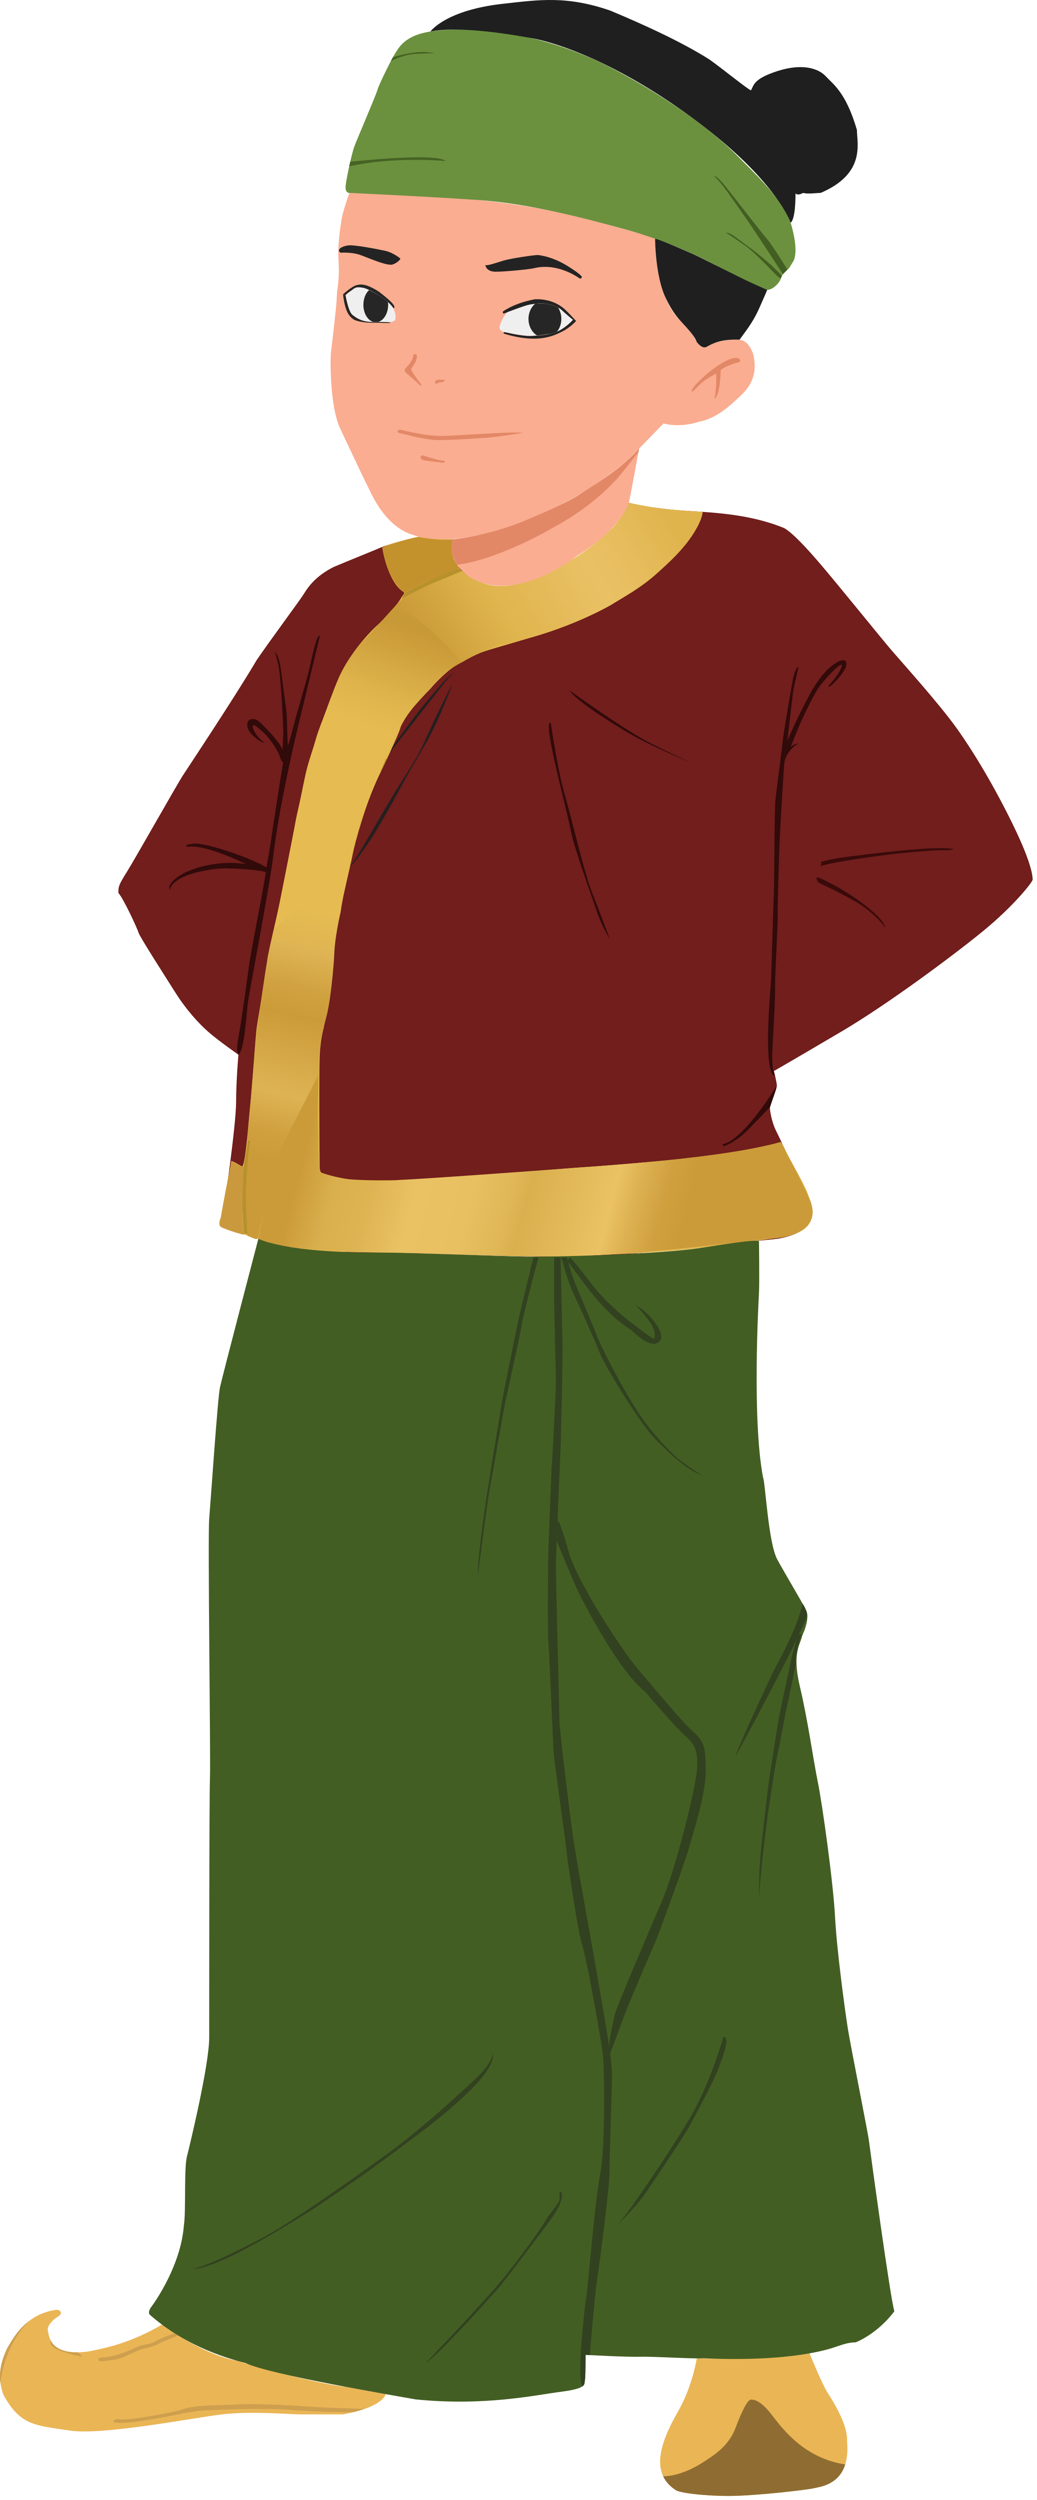 <svg width="200" height="482" viewBox="0 0 200 482" fill="none" xmlns="http://www.w3.org/2000/svg">
<g clip-path="url(#clip0_1710_16411)">
<path d="M121.27 96.938C121.27 96.938 123.935 97.715 129.602 98.27C135.27 98.825 143.38 98.603 151.27 101.825C152.38 102.493 154.16 104.048 157.715 108.158C161.27 112.268 169.937 123.048 172.047 125.49C174.157 127.935 181.157 135.713 184.492 140.38C187.827 145.048 191.825 151.713 195.492 159.27C199.16 166.825 199.16 169.16 199.16 169.603C199.16 170.045 195.492 174.713 189.492 179.603C183.492 184.493 171.047 193.713 162.382 198.825C153.715 203.935 149.272 206.493 149.272 206.493C149.272 206.493 149.772 208.548 149.827 209.215C149.882 209.883 148.55 213.048 148.495 213.493C148.44 213.938 148.827 216.383 149.717 218.103C150.607 219.825 153.05 225.38 154.162 227.27C155.272 229.16 156.607 231.715 156.607 233.048C156.607 234.38 156.94 237.603 150.052 238.825C146.385 239.27 142.447 239.485 140.692 239.748C138.937 240.01 116.57 242.59 109.367 242.435C102.165 242.28 84.607 241.758 82.272 241.69C79.937 241.623 57.607 241.938 52.052 239.603C48.275 238.268 43.497 236.935 42.942 236.713C42.387 236.49 41.832 235.935 42.942 234.158C43.275 232.825 45.535 216.675 45.535 212.528C45.535 208.38 45.98 203.343 45.98 203.343C45.98 203.343 42.054 200.603 40.164 198.935C38.275 197.268 35.942 194.713 33.832 191.38C31.722 188.048 26.942 180.603 26.722 179.825C26.502 179.048 23.832 173.27 22.832 172.158C22.832 170.935 22.832 170.713 24.5 168.048C26.167 165.38 34.054 151.38 35.277 149.493C36.499 147.603 45.167 134.603 49.499 127.27C51.832 123.825 57.889 115.66 58.609 114.493C59.33 113.325 60.777 111.103 64.332 109.325C67.332 108.048 71.942 106.215 73.609 105.493C75.277 104.77 80.825 103.465 80.825 103.465C80.825 103.465 82.109 104.088 87.332 103.985C87.12 105.438 86.659 107.775 89.162 110.05C91.665 112.325 95.424 114.638 102.962 111.768C110.5 108.9 114.705 104.818 115.392 104.24C116.08 103.663 119.907 101.198 121.277 96.938" fill="#711E1C"/>
<path d="M150.603 157.605C150.603 157.605 151.158 148.05 151.27 147.16C151.383 146.27 151.9 144.605 153.973 143.345C153.973 143.345 153.305 143.345 152.49 144.013C152.49 144.013 153.898 140.495 154.343 139.458C154.788 138.42 156.935 133.903 157.973 132.458C159.01 131.013 161.898 127.865 162.343 128.198C162.528 128.345 161.86 130.05 159.788 132.198C159.788 132.198 159.64 133.05 161.49 130.975C163.343 128.9 163.343 128.085 163.158 127.605C162.973 127.123 162.01 127.308 161.565 127.605C161.12 127.903 158.75 129.05 156.12 133.975C153.49 138.9 151.86 142.79 151.86 142.79C151.86 142.79 152.785 134.79 152.935 133.605C153.083 132.42 154.01 128.605 154.01 128.605C154.01 128.605 153.418 128.308 152.825 131.495C152.233 134.683 151.048 141.903 151.01 142.458C150.973 143.013 149.713 152.773 149.548 154.273C149.38 155.773 149.325 169.718 149.27 171.273C149.215 172.828 148.77 187.44 148.715 188.883C148.66 190.325 146.995 206.975 149.495 207.455C149.495 207.455 148.715 206.603 148.993 201.77C149.27 196.938 149.548 191.66 149.493 189.993C149.438 188.325 150.048 178.325 149.993 176.383C149.938 174.44 150.325 162.605 150.383 161.55C150.44 160.495 150.605 157.605 150.605 157.605H150.603Z" fill="#310A0A"/>
<path d="M158.307 166.198C158.307 166.198 160.104 165.605 162.769 165.273C165.434 164.94 180.659 162.883 183.937 163.718C183.937 163.718 183.327 163.968 182.409 163.913C181.492 163.858 177.659 164.108 174.269 164.44C170.879 164.773 160.437 166.163 158.047 167.05C158.047 167.05 158.622 166.773 158.307 166.198Z" fill="#3A0A0A"/>
<path d="M170.77 178.883C170.77 178.883 168.743 175.965 164.91 173.773C161.078 171.578 157.993 170.328 157.828 170.105C157.663 169.883 157.328 169.3 157.578 169.16C157.828 169.02 160.66 170.55 161.3 170.883C161.94 171.215 170.078 175.993 170.773 178.883H170.77Z" fill="#3A0A0A"/>
<path d="M109.824 133.105C109.824 133.105 120.379 140.715 125.324 143.215C130.269 145.715 133.602 147.215 133.602 147.215C133.602 147.215 124.769 143.493 120.824 141.105C116.879 138.715 111.047 134.995 109.824 133.105Z" fill="#310A0A"/>
<path d="M106.215 139.325C106.215 139.325 107.548 148.493 108.938 153.27C110.328 158.048 112.66 168.27 114.215 172.16C115.77 176.05 117.605 181.05 117.605 181.05C117.605 181.05 116.05 178.55 115.105 175.718C114.16 172.885 110.773 163.608 110.16 160.495C109.55 157.385 107.828 150.718 107.438 148.885C107.048 147.053 105.048 138.995 106.215 139.33V139.325Z" fill="#310A0A"/>
<path d="M61.678 122.678C61.678 122.678 59.01 133.788 57.307 140.825C55.605 147.863 53.455 158.528 52.79 164.38C52.123 170.233 48.123 190.973 47.828 193.195C47.53 195.418 47.16 202.528 45.975 203.343C45.975 203.343 45.458 202.75 45.975 200.083C46.492 197.415 47.752 188.305 47.975 186.528C48.197 184.75 49.773 176.435 49.992 175.38C50.212 174.325 51.215 168.603 51.27 168.213C51.325 167.823 45.047 167.323 42.825 167.435C40.602 167.548 33.657 168.435 32.715 171.545C32.715 171.545 32.047 170.49 34.66 168.823C37.27 167.155 42.508 165.808 47.438 166.6C47.438 166.6 39.66 162.71 36.16 163.268C36.16 163.268 34.992 162.935 37.328 162.658C39.663 162.38 48.938 165.603 51.383 167.268C51.383 167.268 52.05 163.6 52.273 161.99C52.495 160.38 54.163 149.6 54.273 149.045C54.383 148.49 54.605 146.99 54.605 146.99C54.605 146.99 54.215 146.768 53.938 145.768C53.66 144.768 52.047 142.35 50.797 141.213C49.547 140.075 48.825 139.518 48.742 139.99C48.66 140.463 49.438 142.1 51.047 143.213C51.047 143.213 50.242 143.24 48.657 141.685C47.072 140.13 47.852 138.825 48.13 138.768C48.407 138.71 49.12 138.285 50.195 139.313C51.27 140.34 54.047 143.155 54.492 144.6C54.492 144.6 54.602 142.49 54.64 141.303C54.678 140.115 54.123 130.118 53.715 128.34C53.307 126.563 53.047 125.748 53.047 125.748C53.047 125.748 53.862 126.23 54.27 129.71C54.678 133.19 55.16 136.228 55.27 137.488C55.38 138.748 55.417 143.45 55.53 143.635C55.642 143.82 56.752 139.413 57.047 138.338C57.343 137.263 59.345 130.413 59.678 128.893C60.01 127.373 61.123 121.968 61.678 122.67V122.678Z" fill="#310A0A"/>
<path d="M87.112 132.245C85.968 135.388 84.645 138.46 83.132 141.445C81.605 144.423 79.775 147.228 78.177 150.163C75.388 155.298 72.63 160.483 69.16 165.203C68.647 165.865 68.135 166.548 67.475 167.075C67.448 167.098 67.407 167.055 67.435 167.028C68.013 166.433 68.448 165.715 68.903 165.023C71.105 161.488 73.105 157.828 75.27 154.265C76.905 151.42 78.87 148.573 80.513 145.73C82.055 142.775 83.312 139.68 84.817 136.703C85.545 135.2 86.285 133.705 87.058 132.223C87.073 132.19 87.13 132.213 87.115 132.248L87.112 132.245Z" fill="#231F20"/>
<path d="M87.715 129.605C86.212 130.773 85.2 132.36 84.022 133.818L82.277 136.025C81.385 137.12 80.6 138.175 79.77 139.258C78.262 141.195 76.497 143.33 75.04 145.295C74.805 145.645 74.522 145.98 74.385 146.383C74.42 146.17 74.525 145.978 74.617 145.785C76.185 143.01 78.252 140.523 80.132 137.963C81.275 136.445 82.492 135.013 83.715 133.565C84.95 132.153 86.092 130.6 87.717 129.605H87.715Z" fill="#231F20"/>
<path d="M73.75 105.715C73.75 105.715 74.787 112.383 77.935 114.198C77.935 114.495 77.897 114.568 77.452 115.088C77.267 115.68 75.155 118.385 72.822 120.495C70.49 122.605 67.045 126.718 65.267 130.828C63.49 134.938 59.75 145.643 59.007 148.903C58.267 152.163 55.082 168.385 54.637 170.903C54.192 173.42 51.6 183.865 51.527 185.273C51.455 186.68 49.825 195.94 49.527 198.013C49.23 200.085 48.565 210.68 48.267 213.05C47.97 215.42 47.452 224.088 46.712 224.903C46.23 224.643 45.045 223.903 44.602 223.828C44.602 223.828 43.377 231.905 42.935 234.16C42.75 234.473 41.597 236.295 42.935 236.715C44.272 237.135 48.615 238.448 49.497 238.748C50.38 239.048 56.425 241.47 66.097 241.37C71.49 241.49 82.267 241.658 83.767 241.658C85.267 241.658 103.545 242.293 105.38 242.265C107.215 242.238 127.027 241.765 135.49 240.548C143.952 239.33 150.98 238.858 153.762 237.703C156.545 236.548 157.107 234.545 156.215 231.38C155.322 228.215 152.602 224.323 150.87 220.523C150.87 220.523 150.822 220.325 149.877 220.438C148.932 220.55 141.822 222.493 133.6 223.27C125.377 224.048 114.49 224.938 112.377 225.048C110.265 225.158 88.822 227.048 84.045 227.27C79.267 227.493 61.747 228.38 61.675 225.493C61.602 222.605 61.527 206.418 61.675 203.345C61.822 200.273 62.822 194.605 63.267 193.16C63.712 191.715 64.712 179.828 65.045 178.05C65.377 176.273 67.712 166.383 68.045 164.605C68.377 162.828 70.485 154.93 73.045 149.643C75.605 144.355 77.155 140.828 77.267 140.16C77.38 139.493 79.6 136.05 82.712 133.105C83.935 131.715 87.38 127.715 91.935 126.16C93.75 125.345 96.045 124.85 103.38 122.615C110.712 120.383 120.825 115.715 126.27 110.938C131.715 106.16 135.287 101.44 135.502 98.69C135.502 98.69 128.982 98.283 126.662 97.933C124.342 97.583 121.272 96.938 121.272 96.938C121.272 96.938 119.827 101.198 114.42 105.123C109.012 109.048 99.792 114.87 93.217 112.44C86.642 110.01 86.975 106.403 87.327 103.985C87.327 103.985 82.125 103.845 80.82 103.465C79.927 103.68 73.632 105.073 73.752 105.715H73.75Z" fill="#E2B74D"/>
<path d="M88.27 109.52C88.27 109.52 79.215 113.298 78.047 114.41C77.437 115.41 77.27 115.578 77.687 115.355C78.105 115.133 80.41 113.8 84.215 112.215C88.02 110.63 88.597 110.163 89.197 110.203L88.27 109.52Z" fill="#B7912C"/>
<path d="M74.157 146.383C74.157 146.383 73.739 146.743 73.102 147.66C72.464 148.578 69.269 152.188 68.574 152.993C67.879 153.798 65.434 156.743 65.574 157.188C65.574 157.188 68.102 154.243 68.907 153.41C69.712 152.578 73.504 148.693 73.617 148.458C73.729 148.223 74.649 146.28 74.649 146.28L74.157 146.383Z" fill="#B7912C"/>
<path d="M67.27 167.048C67.27 167.048 66.493 167.53 65.973 168.195C65.453 168.86 61.49 174.085 60.825 174.935C60.16 175.785 55.973 181.75 55.973 182.305C55.973 182.305 58.12 179.49 58.418 179.083C58.715 178.675 63.678 171.935 64.493 170.973C65.308 170.01 67.233 167.843 67.27 167.64C67.308 167.438 67.363 167.048 67.363 167.048H67.27Z" fill="#B7912C"/>
<path d="M62.269 196.938C62.269 196.938 60.492 201.308 58.787 204.123C58.119 205.64 52.677 216.53 52.602 218.198C52.602 218.198 55.677 211.79 56.194 210.643C56.712 209.495 59.824 203.495 60.194 202.643C60.564 201.79 61.667 199.018 62.209 198.608C62.752 198.198 62.269 196.938 62.269 196.938Z" fill="#B7912C"/>
<path d="M47.75 219.918C47.75 219.918 47.953 219.695 48.157 219.843C48.362 219.99 48.24 220.518 48.157 221.018C48.075 221.518 47.575 226.408 47.575 227.35C47.575 228.293 47.407 232.905 47.575 233.933C47.742 234.96 47.685 238.015 47.685 238.015L47.017 237.765C47.017 237.765 46.75 233.525 46.712 232.748C46.675 231.97 46.843 227.58 46.86 227.025C46.877 226.47 47.062 224.378 47.062 224.378C47.062 224.378 47.782 220.848 47.748 219.915L47.75 219.918Z" fill="#B7912C"/>
<path d="M149.547 209.743C149.547 209.743 143.352 219.853 139.407 220.603C139.267 220.908 139.462 220.935 139.657 220.935C139.852 220.935 142.102 220.103 144.602 217.49C147.102 214.88 148.492 213.49 148.492 213.49L149.792 209.545L149.549 209.74H149.547V209.743Z" fill="#310A0A"/>
<path d="M135.494 98.825C135.494 98.825 134.826 106.493 117.716 116.715C115.716 117.825 107.384 122.27 96.606 124.27C94.716 124.938 91.829 126.048 89.051 127.715C85.809 123.938 77.274 116.825 75.941 117.16C77.164 115.828 77.274 115.605 78.886 114.715C80.499 113.825 82.276 112.938 83.331 112.493C84.386 112.048 89.191 110.078 89.191 110.078C89.191 110.078 92.541 113.818 98.659 112.823C104.776 111.828 110.171 108.43 115.086 104.49C117.629 102.233 120.134 100.328 121.151 97.3C122.446 97.3 131.279 98.55 132.389 98.66C133.499 98.77 135.499 98.828 135.499 98.828H135.494V98.825Z" fill="url(#paint0_linear_1710_16411)"/>
<path d="M89.047 127.715C89.047 127.715 85.53 129.345 83.233 132.53C82.123 133.64 79.455 136.605 78.935 137.27C78.415 137.935 76.12 141.863 74.418 146.308C72.343 151.27 70.047 156.085 68.715 161.123C68.198 162.9 67.975 164.455 67.752 165.27C67.53 166.085 53.383 179.345 52.938 178.973C53.383 176.825 56.568 160.825 57.013 158.305C57.458 155.785 60.123 145.12 61.013 142.158C61.903 139.195 64.42 133.565 64.938 132.01C65.455 130.455 67.198 126.233 70.993 122.603C72.27 121.195 75.938 117.158 75.938 117.158C75.938 117.158 79.855 117.075 89.047 127.713V127.715Z" fill="url(#paint1_linear_1710_16411)"/>
<path d="M67.752 165.27C67.752 165.27 66.049 173.123 65.677 175.938C65.379 177.123 64.567 181.27 64.492 183.493C64.417 185.715 63.824 192.753 62.937 196.085C62.049 199.418 61.307 203.27 61.529 206.16C61.752 209.05 55.974 217.198 54.492 220.605C53.009 224.013 50.147 236.705 49.824 238.383C49.824 238.828 49.492 238.993 49.102 238.828C48.712 238.663 47.712 238.273 47.712 238.273C47.712 238.273 47.322 231.05 47.434 229.05C47.547 227.05 47.989 220.718 48.212 220.16C48.184 219.743 47.879 219.52 47.712 219.91C47.712 219.91 47.907 217.188 47.962 216.688C48.017 216.188 49.102 203.105 49.322 200.883C49.542 198.66 50.489 191.828 51.154 187.493C51.819 183.158 52.932 178.975 52.932 178.975C52.932 178.975 66.117 167.715 67.747 165.273H67.752V165.27Z" fill="url(#paint2_linear_1710_16411)"/>
<path d="M61.426 207.173C61.426 207.173 61.173 216.233 61.426 219.418C61.313 220.75 61.456 225.935 61.973 226.085C62.491 226.235 68.158 228.493 77.048 227.493C82.271 227.27 103.456 225.715 109.363 225.27C115.271 224.825 139.381 223.38 150.603 220.16C151.381 221.715 156.048 230.27 156.603 232.605C157.158 234.94 156.271 238.62 147.493 238.89C143.331 239.4 118.611 242.505 105.658 242.263C98.826 242.275 79.381 241.595 77.048 241.553C74.716 241.51 54.493 241.493 49.828 238.828C50.306 236.168 52.898 223.275 54.971 219.618C57.043 215.96 61.428 207.173 61.428 207.173H61.426Z" fill="url(#paint3_linear_1710_16411)"/>
<path d="M44.631 223.825C44.631 223.825 46.076 224.77 47.021 224.935C46.826 226.38 46.799 231.185 46.744 233.158C46.689 235.13 47.021 238.075 47.021 238.075C47.021 238.075 42.466 236.88 42.381 236.243C42.296 235.605 44.631 223.825 44.631 223.825Z" fill="#CB993D"/>
<path d="M87.327 103.985C87.327 103.985 86.452 107.263 88.569 109.42C88.077 109.633 83.714 111.633 82.909 111.883C82.104 112.133 78.937 113.688 78.049 114.328C77.189 113.578 74.717 111.688 73.717 105.523C75.939 104.69 79.854 103.533 80.689 103.578C81.524 103.623 84.904 104.313 87.329 103.988" fill="#C4922D"/>
<path d="M163.014 475.143C163.366 474.02 163.526 472.608 163.379 470.825C163.434 468.603 162.601 465.938 159.379 460.938C158.046 458.493 156.139 453.725 156.139 453.725C156.139 453.725 147.716 455.028 134.379 454.698C134.379 454.698 133.601 459.938 130.824 464.825C128.629 468.69 126.156 473.735 127.904 477.435C128.366 478.415 129.129 479.303 130.269 480.048C130.846 480.603 135.601 481.22 140.601 481.22C145.601 481.22 155.714 480.048 157.046 479.715C158.086 479.453 161.766 479.125 163.014 475.143Z" fill="#EAB555"/>
<path d="M163.012 475.143C161.765 479.125 158.085 479.453 157.045 479.715C155.712 480.048 145.6 481.22 140.6 481.22C135.6 481.22 130.845 480.603 130.267 480.048C129.127 479.303 128.365 478.415 127.902 477.435C129.512 477.41 132.015 476.925 135.267 474.938C137.377 473.548 140.432 471.88 141.877 468.048C143.322 464.215 144.267 462.715 144.767 462.66C145.267 462.603 146.6 462.66 148.822 465.548C150.957 468.325 155.095 473.923 163.012 475.143Z" fill="#8F6D32"/>
<path d="M14.851 453.53C15.528 453.53 16.294 453.47 17.156 453.345C20.121 452.753 24.963 451.848 31.246 448.19C33.366 449.66 39.853 454.133 45.691 455.145C48.436 456.028 60.309 459.455 67.066 460.25C70.004 460.798 74.381 461.585 74.381 461.585C74.381 461.585 74.053 464.048 66.161 465.493H57.934C55.824 465.493 48.491 464.825 42.824 465.493C37.156 466.16 19.713 469.603 13.379 468.603C7.046 467.603 3.878 467.793 0.601 461.585C0.431 461.028 0.221 460.35 0.098 459.52C-0.144 457.893 -0.037 455.678 1.436 452.66C2.058 451.658 3.216 449.368 5.473 447.59C5.473 447.59 5.476 447.59 5.476 447.588C6.848 446.51 8.626 445.62 10.936 445.325C11.491 445.325 11.786 445.715 11.748 445.973C11.713 446.233 11.528 446.455 10.899 446.825C10.268 447.195 9.008 448.455 9.231 449.345C9.313 449.673 9.366 450.453 9.783 451.25C10.373 452.378 11.691 453.543 14.851 453.53Z" fill="#EAB555"/>
<path d="M33.662 449.848C33.662 449.848 31.547 450.575 29.712 451.518C29.352 451.768 28.712 451.935 27.794 452.073C26.877 452.21 25.822 452.768 25.349 452.99C24.877 453.213 21.959 454.463 19.682 454.518C19.237 454.518 18.904 454.74 18.959 454.963C19.014 455.185 19.319 455.323 20.042 455.213C20.764 455.103 22.569 455.045 24.124 454.323C25.679 453.6 26.819 453.045 27.347 452.905C27.874 452.765 29.457 452.545 31.042 451.655C31.847 451.323 34.322 450.255 34.322 450.255L33.659 449.845L33.662 449.848Z" fill="#CD9F4E"/>
<path d="M70.308 464.443C70.308 464.443 63.045 464.215 60.323 464.048C57.6 463.88 50.878 463.325 45.323 463.603C39.768 463.88 37.655 463.603 34.655 464.713C33.765 464.99 24.1 466.935 22.765 466.38C22.043 466.48 21.655 466.713 21.988 466.99C22.32 467.268 24.82 467.045 25.655 466.99C26.49 466.935 32.21 465.935 32.988 465.768C33.765 465.6 37.265 464.878 38.988 464.768C40.71 464.658 50.265 464.213 55.543 464.6C60.82 464.988 67.76 465.175 68.408 465.003C69.055 464.83 70.305 464.44 70.305 464.44L70.308 464.443Z" fill="#CD9F4E"/>
<path d="M15.769 454.38C15.769 454.38 14.602 454.14 13.964 453.955C13.324 453.77 11.964 453.353 11.602 453.215C11.242 453.075 9.437 452.478 9.784 451.25C10.374 452.378 11.692 453.543 14.852 453.53C14.852 453.53 15.704 453.89 15.769 454.38Z" fill="#CD9F4E"/>
<path d="M5.473 447.59C0.556 452.805 0.118 459.195 0.098 459.52C-0.144 457.893 -0.037 455.678 1.436 452.66C2.058 451.658 3.216 449.368 5.473 447.59Z" fill="#CD9F4E"/>
<path d="M67.378 37.198C67.378 37.198 66.046 40.9 65.823 42.605C65.601 44.31 65.083 46.975 65.306 50.605C65.528 54.235 64.936 55.68 64.936 57.643C64.936 58.68 63.973 66.828 63.826 68.013C63.678 69.198 63.603 78.383 65.603 82.605C67.603 86.828 69.973 91.938 70.713 93.345C71.453 94.753 73.528 100.235 78.268 102.605C79.823 103.273 83.008 104.458 88.566 103.79C94.123 103.123 102.566 100.753 113.158 94.53C114.936 93.27 119.603 90.16 121.676 88.085C123.748 86.01 127.601 82.01 127.973 81.64C127.973 81.64 131.011 82.603 134.936 81.27C136.268 81.048 138.788 80.233 142.418 76.678C143.086 76.01 146.641 73.418 145.233 68.16C144.863 67.198 144.123 65.643 142.641 65.493C141.158 65.343 138.716 65.715 137.678 66.16C136.641 66.605 135.603 67.863 134.346 65.863C133.753 64.603 132.493 63.048 131.383 62.01C130.273 60.973 126.493 56.9 126.346 45.863C126.346 45.863 114.048 42.27 108.383 41.048C102.716 39.825 94.383 38.603 87.383 38.158C80.383 37.713 67.383 37.195 67.383 37.195H67.378V37.198Z" fill="#FAAD90"/>
<path d="M65.824 48.715C65.824 48.715 67.787 48.605 69.269 49.085C70.752 49.565 74.379 51.27 75.677 51.01C76.307 50.825 77.047 50.285 77.232 49.87C77.232 49.87 75.934 48.715 74.232 48.343C72.529 47.97 68.342 47.195 67.269 47.305C66.197 47.415 65.159 47.898 65.417 48.49C65.417 48.49 65.564 48.72 65.824 48.713V48.715Z" fill="#232323"/>
<path d="M93.602 51.038C93.602 51.038 93.657 52.493 95.824 52.38C97.324 52.385 102.102 51.933 102.992 51.71C103.882 51.488 107.159 50.768 111.437 53.435C111.769 53.768 112.159 53.768 112.214 53.435C112.269 53.103 110.437 51.88 109.437 51.268C108.437 50.658 106.382 49.505 103.769 49.165C102.909 49.165 98.547 49.823 97.214 50.213C95.882 50.603 93.659 51.415 93.604 51.035H93.602V51.038Z" fill="#232323"/>
<path d="M97.156 60.465C97.156 60.465 101.434 58.77 102.379 58.688C103.324 58.605 105.739 58.02 108.074 59.578C108.629 59.995 110.406 61.968 111.101 61.883C111.101 61.883 109.656 60.3 109.019 59.715C108.379 59.133 106.574 57.605 103.214 57.688C102.659 57.798 99.714 58.298 97.159 59.938C97.159 59.938 96.714 60.215 97.159 60.465H97.156Z" fill="#232323"/>
<path d="M111.1 61.883C111.1 61.883 110.018 63.16 108.295 63.993C106.573 64.825 103.628 66.27 97.185 64.325C97.185 64.325 96.99 64.01 97.325 64.028C97.66 64.045 100.158 64.86 102.695 64.75C105.233 64.64 107.943 64.485 110.495 61.665L111.103 61.88" fill="#232323"/>
<path d="M110.494 61.665C110.494 61.665 109.077 63.19 107.429 63.948C107.049 64.12 106.659 64.253 106.272 64.318C105.259 64.485 104.349 64.608 103.577 64.683C102.757 64.76 102.089 64.785 101.619 64.748C100.704 64.675 97.129 63.993 97.129 63.993C97.129 63.993 96.177 63.733 96.362 62.9C96.547 62.068 97.439 60.353 97.997 60.14C98.557 59.928 101.077 59.015 101.512 58.893C101.669 58.85 102.312 58.675 103.179 58.58C104.447 58.44 106.197 58.465 107.632 59.303H107.634C107.922 59.465 108.197 59.665 108.452 59.903C108.832 60.26 110.494 61.663 110.494 61.663V61.665Z" fill="#EFEFEF"/>
<path d="M108.264 61.485C108.264 62.435 107.946 63.3 107.429 63.948C107.049 64.12 106.659 64.253 106.271 64.318C105.259 64.485 104.349 64.608 103.576 64.683C102.591 64.065 101.924 62.863 101.924 61.485C101.924 60.3 102.416 59.245 103.179 58.58C104.446 58.44 106.196 58.465 107.631 59.303H107.634C108.029 59.91 108.264 60.665 108.264 61.483V61.485Z" fill="#262626"/>
<path d="M79.656 68.825C79.656 68.825 79.638 68.38 79.916 68.27C80.193 68.16 80.416 68.493 80.416 68.695C80.416 68.898 80.193 69.77 80.036 69.973C79.878 70.175 79.396 70.973 79.323 71.14C79.251 71.308 79.601 71.825 79.768 72.085C79.936 72.345 81.066 73.918 81.231 74.103C81.396 74.288 81.101 74.418 80.953 74.233C80.806 74.048 78.528 72.065 78.416 71.973C78.303 71.88 77.786 71.528 78.213 71.01C78.641 70.493 79.361 69.88 79.658 68.825H79.656Z" fill="#E38867"/>
<path d="M77.379 82.883C77.379 82.883 82.046 84.105 85.211 84.05C88.376 83.995 99.544 83.108 100.821 83.468C100.821 83.468 95.266 84.328 94.044 84.383C92.821 84.438 85.544 85.05 83.266 84.773C80.989 84.495 79.461 84.068 78.626 83.865C77.791 83.663 77.071 83.55 76.794 83.385C76.516 83.22 76.736 82.728 77.376 82.885L77.379 82.883Z" fill="#E38867"/>
<path d="M81.601 87.825C81.601 87.825 84.711 88.853 85.769 88.853C85.769 88.853 86.074 89.325 84.909 89.158C83.744 88.99 82.241 88.88 81.826 88.74C81.411 88.6 81.049 88.63 81.159 87.963C81.281 87.823 81.429 87.768 81.604 87.823H81.601V87.825Z" fill="#E38867"/>
<path d="M83.933 73.825C83.933 73.825 83.765 73.353 84.433 73.215H85.803C85.803 73.215 85.6 73.66 85.295 73.688C84.99 73.715 84.518 73.715 84.463 73.828C84.408 73.94 83.933 74.083 83.935 73.828L83.933 73.825Z" fill="#E38867"/>
<path d="M133.547 75.548C133.547 75.548 132.769 75.438 135.157 73.158C137.547 70.88 140.989 68.49 142.489 69.103C142.822 69.325 142.989 69.77 142.157 69.935C141.324 70.103 139.324 70.935 138.989 71.38C138.989 71.77 138.934 75.935 137.822 76.935C137.822 76.935 138.307 73.825 138.092 72.045C138.092 72.045 136.099 72.99 134.822 74.268L133.544 75.545H133.547V75.548Z" fill="#E38867"/>
<path d="M75.898 59.42C75.898 59.42 75.213 58.41 73.658 57.355C72.103 56.3 70.603 55.328 68.713 55.41C68.323 55.66 66.658 56.633 66.658 56.938L66.158 56.743C66.158 56.743 67.853 55.188 68.798 54.965C69.743 54.743 70.716 54.743 73.048 56.215C73.631 56.688 76.836 59.04 75.901 59.418L75.898 59.42Z" fill="#262626"/>
<path d="M66.656 56.938C66.656 56.938 67.211 59.993 67.906 60.633C68.601 61.273 69.851 62.133 72.128 62.05C73.378 62.055 75.238 62.023 75.323 62.218C75.323 62.358 72.683 62.19 72.213 62.218C71.743 62.245 69.463 62.235 68.213 61.603C67.631 61.135 66.603 60.635 66.158 56.748L66.658 56.943V56.938H66.656Z" fill="#262626"/>
<path d="M76.214 61.665C76.159 61.918 75.324 62.123 75.324 62.123C75.324 62.123 74.349 62.08 72.969 62.06C72.649 62.058 72.309 62.053 71.951 62.053H71.769C69.786 62.053 68.854 61.33 68.014 60.728C67.176 60.125 66.656 56.938 66.656 56.938C66.656 56.938 67.716 56.035 68.006 55.85C68.521 55.235 69.906 55.298 70.874 55.775C70.966 55.82 71.069 55.87 71.181 55.928C72.109 56.375 73.641 57.138 74.834 58.248C75.006 58.405 75.169 58.57 75.324 58.745C76.684 60.273 76.214 61.665 76.214 61.665Z" fill="#EFEFEF"/>
<path d="M72.969 62.06C74.049 61.738 74.862 60.385 74.862 58.763C74.862 58.588 74.852 58.418 74.834 58.25C73.641 57.138 72.109 56.375 71.181 55.928C70.522 56.528 70.084 57.573 70.084 58.763C70.084 60.373 70.884 61.718 71.951 62.053L72.969 62.06Z" fill="#262626"/>
<path d="M67.323 37.198C67.323 37.198 66.543 37.215 66.656 35.883C66.768 34.55 67.823 29.643 68.341 28.235C68.858 26.828 72.416 18.605 72.786 17.345C73.156 16.085 75.723 10.975 76.291 10.16C76.858 9.345 77.971 6.828 83.008 6.085C85.803 5.603 99.378 4.27 115.823 12.048C121.378 14.715 134.591 22.158 142.763 30.603C144.046 31.993 151.156 38.435 152.491 42.935C153.826 47.435 153.491 49.658 152.936 50.49C152.381 51.323 152.268 51.713 151.936 51.935C151.603 52.158 150.768 52.935 150.603 53.685C150.438 54.435 148.713 56.435 147.326 55.768C145.938 55.1 140.936 52.658 137.103 50.658C133.271 48.658 127.121 45.98 120.056 44.07C112.991 42.163 102.321 39.268 92.261 38.568C82.203 37.865 67.323 37.195 67.323 37.195V37.198Z" fill="#6B913E"/>
<path d="M85.933 31.048C85.933 31.048 76.038 30.108 67.346 32.078C67.443 31.643 67.546 31.193 67.546 31.193C67.546 31.193 84.081 29.345 85.933 31.048Z" fill="#466224"/>
<path d="M150.998 52.878C150.998 52.878 146.213 45.438 143.99 42.27C141.768 39.103 138.99 34.938 137.768 33.993C137.935 33.79 138.785 34.493 140.193 36.27C141.6 38.048 146.638 44.568 147.823 45.938C149.008 47.308 151.873 51.998 151.873 51.998L150.995 52.878H150.998Z" fill="#435E22"/>
<path d="M150.601 53.688C150.601 53.688 150.183 53.548 149.378 52.715C148.573 51.883 145.433 48.548 143.656 47.325C141.878 46.103 140.406 45.02 139.961 44.908C139.961 44.908 140.321 44.798 140.933 45.103C141.543 45.408 144.878 47.993 145.211 48.185C145.543 48.378 147.711 50.24 148.351 50.768C148.991 51.295 150.813 53.158 150.813 53.158L150.601 53.685V53.688Z" fill="#435E22"/>
<path d="M75.391 11.763C75.391 11.763 77.768 10.548 79.963 10.408C82.158 10.268 83.796 10.268 83.796 10.268C83.796 10.268 82.268 9.85 80.046 10.1C77.823 10.35 75.771 11.048 75.771 11.048L75.391 11.76" fill="#466224"/>
<path d="M83.008 6.085C83.008 6.085 85.875 1.938 97.128 0.715C104.03 -0.062 109.378 -0.84 117.713 2.048C123.823 4.603 131.38 8.01 136.86 11.493C139.158 13.123 144.19 17.195 144.82 17.418C145.388 16.603 145.083 15.27 149.898 13.715C154.713 12.16 157.823 13.16 159.268 14.715C160.713 16.27 163.158 17.825 165.268 25.048C165.268 27.603 167.045 33.455 158.268 37.195C157.49 37.195 155.713 37.455 154.935 37.195C154.545 37.31 154.02 37.74 153.423 37.31C153.423 37.31 153.493 42.158 152.493 42.935C152.493 42.935 149.965 35.378 135.785 24.433C121.605 13.49 109.053 8.538 102.458 7.34C95.863 6.143 87.825 5.12 83.01 6.083L83.008 6.085Z" fill="#1F1F1F"/>
<path d="M126.342 46.035C126.342 46.035 126.352 53.208 128.4 57.46C129.152 59.033 130.055 60.605 131.375 62.01C132.695 63.415 134.115 65.01 134.337 65.863C134.547 66.168 135.4 67.333 136.307 66.863C137.215 66.393 138.727 65.325 142.635 65.493C143.652 64.048 145.152 62.308 146.45 59.383C147.747 56.458 147.967 55.905 147.967 55.905C147.967 55.905 146.3 55.16 144.597 54.383C142.895 53.605 135.092 49.625 133.647 48.983C132.202 48.34 126.602 45.913 126.34 46.038H126.342V46.035Z" fill="#1F1F1F"/>
<path d="M123.259 86.483C123.259 86.483 123.214 86.733 123.136 87.155C122.734 89.375 121.456 96.378 121.269 96.938C121.046 97.605 119.714 101.825 111.156 107.27C110.379 107.938 98.713 116.715 90.269 111.048C89.646 110.558 88.701 109.675 88.151 108.888C88.013 108.693 87.901 108.503 87.823 108.325C87.433 107.438 86.769 106.09 87.323 103.985C87.323 103.985 92.594 103.598 99.903 100.908C100.824 100.56 108.769 97.343 112.109 95.138C115.446 92.935 119.991 90.215 123.259 86.483Z" fill="#FAAD90"/>
<path d="M123.259 86.483C123.259 86.483 123.214 86.733 123.136 87.155C123.136 87.155 120.714 90.27 119.324 91.938C117.934 93.605 113.269 98.325 106.269 101.938C105.186 102.66 95.424 108.003 88.151 108.888C88.013 108.693 87.901 108.503 87.823 108.325C87.433 107.438 86.769 106.09 87.323 103.985C87.323 103.985 92.594 103.598 99.903 100.908C100.824 100.56 108.769 97.343 112.109 95.138C115.446 92.935 119.991 90.215 123.259 86.483Z" fill="#E38867"/>
<path d="M49.823 238.825C49.823 238.825 54.786 241.565 73.083 241.493C78.491 241.493 95.601 242.16 101.158 242.27C106.716 242.38 127.603 241.825 135.491 240.548C138.713 240.048 145.381 238.938 146.381 239.27C146.381 239.27 146.491 247.27 146.381 249.27C146.271 251.27 145.048 273.715 147.158 284.825C147.603 285.715 148.158 297.493 149.936 300.715C151.713 303.938 155.046 309.493 155.491 310.493C155.936 311.493 155.713 313.16 154.713 315.383C154.381 317.05 152.713 318.605 154.268 325.16C155.823 331.715 156.823 339.16 157.713 343.493C158.603 347.825 160.713 363.048 161.046 369.493C161.378 375.938 162.936 387.383 163.491 390.938C164.046 394.493 167.381 411.048 167.601 412.828C167.821 414.608 171.711 443.16 172.491 445.605C172.491 445.605 169.713 449.605 165.046 451.605C163.936 451.605 162.936 451.865 161.453 452.383C159.971 452.9 152.786 455.42 135.676 454.68C133.973 454.815 126.046 454.31 123.528 454.383C121.011 454.458 113.973 454.085 112.936 454.013C112.936 455.42 112.936 458.383 112.788 458.975C112.641 459.568 113.456 460.458 108.271 461.123C103.086 461.79 93.493 463.938 80.161 462.605C75.828 461.828 52.051 457.828 47.383 455.605C44.828 454.938 36.161 452.715 28.883 446.273C28.883 446.273 28.383 445.828 29.216 444.718C30.048 443.608 34.863 436.68 35.456 429.125C35.901 426.31 35.456 418.163 36.048 415.793C36.641 413.423 40.346 398.163 40.346 392.83C40.346 387.498 40.346 346.755 40.493 342.755C40.641 338.755 40.048 296.385 40.346 292.83C40.643 289.275 41.976 269.57 42.421 267.498C42.866 265.425 49.828 238.83 49.828 238.83L49.823 238.825Z" fill="#435E23"/>
<path d="M102.824 242.603C102.824 242.603 100.269 253.048 99.991 254.435C99.714 255.825 96.824 269.603 96.546 271.825C96.269 274.048 92.046 297.325 92.156 303.825C92.156 303.825 94.046 289.158 94.379 287.493C94.711 285.828 97.044 272.325 97.489 270.215C97.934 268.105 100.509 256.548 100.609 255.493C100.709 254.438 103.016 245.603 103.156 245.02C103.296 244.438 103.879 242.438 103.879 242.438H102.879L102.824 242.605V242.603Z" fill="#324220"/>
<path d="M106.878 242.438V251.548C106.878 252.658 107.21 265.158 107.21 266.548C107.21 267.938 106.543 281.215 106.433 282.27C106.323 283.325 105.823 297.27 105.765 298.66C105.708 300.05 105.543 313.883 105.765 316.715C105.988 319.548 106.655 336.105 106.765 337.825C106.875 339.548 109.098 355.103 109.21 356.493C109.323 357.883 111.378 372.27 112.32 375.16C113.265 378.05 116.153 394.493 116.32 396.55C116.488 398.605 116.82 413.66 115.765 419.05C114.71 424.44 113.433 440.605 113.098 442.66C112.765 444.715 111.118 458.908 112.358 460.063C112.358 460.063 112.85 460.125 112.89 457.643C112.93 455.16 112.93 454.013 112.93 454.013L113.763 454.063C113.763 454.063 114.708 442.235 115.225 439.05C115.743 435.865 117.523 421.495 117.523 419.643C117.523 417.79 117.968 404.088 118.04 400.383C118.115 396.68 116.115 386.458 115.373 381.938C114.633 377.42 111.298 359.42 110.633 354.9C109.965 350.383 107.893 333.493 107.893 331.715C107.893 329.938 107.153 303.27 107.225 301.123C107.3 298.975 107.893 284.013 108.04 281.27C108.188 278.53 108.558 262.085 108.485 258.455C108.41 254.825 108.115 242.438 108.115 242.438H106.878Z" fill="#324220"/>
<path d="M139.526 392.678C139.526 392.678 136.859 402.16 132.786 408.825C128.711 415.493 122.194 425.283 119.156 428.9C119.156 428.9 122.786 425.345 124.564 422.753C126.341 420.16 131.749 412.085 132.711 410.383C133.674 408.68 137.821 400.9 138.414 399.198C139.006 397.495 141.081 392.68 139.524 392.68H139.526V392.678Z" fill="#324220"/>
<path d="M117.677 395.873C117.677 395.873 118.862 392.9 120.047 389.568C121.232 386.235 125.677 376.085 126.492 374.16C127.307 372.235 132.194 358.753 132.789 356.605C133.382 354.458 136.197 345.865 136.122 341.345C136.047 336.828 135.974 335.938 133.604 333.79C131.234 331.643 125.382 324.53 122.789 321.493C120.197 318.455 111.234 304.975 109.604 298.975C107.974 292.975 107.542 293.2 107.542 293.2L107.387 297.128C107.387 297.128 110.772 305.493 111.854 307.565C112.937 309.64 119.307 322.158 124.492 326.233C125.974 328.01 130.492 333.195 131.824 334.38C133.157 335.565 134.862 336.75 134.417 341.27C133.972 345.79 130.119 360.753 127.749 366.308C125.379 371.863 118.712 387.345 118.489 388.678C118.267 390.01 117.009 394.4 117.674 395.873H117.677Z" fill="#324220"/>
<path d="M154.787 309.182C154.787 309.182 154.1 313.325 149.32 321.883C148.487 323.66 141.93 337.55 141.875 338.66C141.875 338.66 145.652 331.605 146.375 330.27C147.097 328.937 152.82 317.992 153.098 317.215C153.375 316.437 155.79 311.87 155.688 311.323C155.585 310.775 155.278 309.84 154.785 309.182H154.787Z" fill="#324220"/>
<path d="M153.453 320.9C153.453 320.9 152.083 327.79 151.751 329.16C151.418 330.53 150.528 335.79 150.011 338.013C149.493 340.235 148.011 350.273 147.901 351.198C147.791 352.123 146.308 363.715 146.456 366.605C146.456 366.605 146.271 361.903 146.678 357.605C147.086 353.308 148.196 343.902 148.381 342.715C148.566 341.53 150.048 331.975 150.271 330.9C150.493 329.825 152.531 320.16 152.678 319.53C152.826 318.9 153.646 316.033 153.646 316.033L154.108 315.078H154.603C154.603 315.078 153.233 318.677 153.456 320.9H153.453Z" fill="#324220"/>
<path d="M109.991 242.438L109.361 242.993C109.361 242.993 111.786 246.345 112.529 247.27C113.269 248.195 117.011 253.568 121.789 256.455C122.456 257.123 125.641 260.233 127.196 258.64C128.751 257.048 124.679 252.565 122.641 251.678C122.641 251.678 125.641 254.678 126.124 256.493C126.309 257.01 126.384 257.9 126.124 258.048C125.864 258.195 123.346 256.233 121.754 255.01C120.161 253.788 116.494 250.713 114.086 247.528C111.679 244.343 109.994 242.435 109.994 242.435H109.991V242.438Z" fill="#324220"/>
<path d="M108.268 242.438C108.268 242.438 109.305 246.678 110.675 249.568C112.045 252.458 114.75 258.493 115.638 260.79C116.525 263.088 123.97 275.643 127.34 278.383C127.823 278.865 131.97 283.273 135.488 284.493C135.488 284.493 131.785 282.16 130.563 281.048C129.34 279.938 125.895 276.565 123.155 272.418C120.415 268.27 116.193 260.308 115.193 257.678C114.193 255.048 111.118 248.085 110.49 246.27C109.86 244.455 109.36 242.438 109.36 242.438H108.268Z" fill="#324220"/>
<path d="M95.082 395.873C95.082 395.873 95.045 397.64 91.75 400.753C88.452 403.863 80.767 410.883 74.602 415.328C68.435 419.773 57.102 427.883 51.047 431.218C50.215 431.663 40.992 436.608 37.215 437.44C37.215 437.44 39.047 437.718 45.047 434.773C51.047 431.828 58.492 427.105 59.992 426.163C61.492 425.218 68.882 420.163 71.047 418.608C73.215 417.053 83.157 409.718 84.657 408.385C86.157 407.053 95.675 399.7 95.082 395.875V395.873Z" fill="#324220"/>
<path d="M108.269 422.66C108.269 422.66 109.214 423.938 105.936 428.328C102.659 432.718 97.159 439.995 95.936 441.383C94.713 442.773 84.769 453.883 82.103 455.605C82.103 455.605 85.049 452.438 86.603 450.828C88.159 449.218 94.936 441.883 96.881 439.495C98.826 437.105 104.269 430.05 105.659 427.328C106.549 426.273 107.939 424.495 107.939 423.995C107.939 423.495 107.716 422.44 108.271 422.663H108.269V422.66Z" fill="#324220"/>
</g>
<defs>
<linearGradient id="paint0_linear_1710_16411" x1="133.019" y1="94.722" x2="81.281" y2="125.995" gradientUnits="userSpaceOnUse">
<stop offset="0.11" stop-color="#E0B44D"/>
<stop offset="0.27" stop-color="#E6BC5D"/>
<stop offset="0.4" stop-color="#E9C165"/>
<stop offset="0.72" stop-color="#E0B44D"/>
<stop offset="1" stop-color="#C89937"/>
</linearGradient>
<linearGradient id="paint1_linear_1710_16411" x1="79.86" y1="121.538" x2="61.05" y2="173.52" gradientUnits="userSpaceOnUse">
<stop stop-color="#C89937"/>
<stop offset="0.03" stop-color="#CB9C39"/>
<stop offset="0.24" stop-color="#DEB34B"/>
<stop offset="0.37" stop-color="#E6BC52"/>
<stop offset="0.58" stop-color="#E6BC52"/>
<stop offset="1" stop-color="#E6BC52"/>
</linearGradient>
<linearGradient id="paint2_linear_1710_16411" x1="61.879" y1="173.458" x2="49.992" y2="223.013" gradientUnits="userSpaceOnUse">
<stop offset="0.02" stop-color="#E6BC52"/>
<stop offset="0.16" stop-color="#E1B652"/>
<stop offset="0.2" stop-color="#DEB353"/>
<stop offset="0.34" stop-color="#D1A241"/>
<stop offset="0.45" stop-color="#CC9B39"/>
<stop offset="0.75" stop-color="#DEB353"/>
<stop offset="0.77" stop-color="#DCB050"/>
<stop offset="0.9" stop-color="#D0A03F"/>
<stop offset="1" stop-color="#CC9B39"/>
</linearGradient>
<linearGradient id="paint3_linear_1710_16411" x1="58.076" y1="218.705" x2="131.261" y2="237.668" gradientUnits="userSpaceOnUse">
<stop offset="0.02" stop-color="#CC9B39"/>
<stop offset="0.12" stop-color="#DAB04E"/>
<stop offset="0.21" stop-color="#DEB453"/>
<stop offset="0.32" stop-color="#EAC264"/>
<stop offset="0.46" stop-color="#E8BF61"/>
<stop offset="0.55" stop-color="#E1B858"/>
<stop offset="0.6" stop-color="#DAB04E"/>
<stop offset="0.81" stop-color="#EAC264"/>
<stop offset="0.87" stop-color="#DCB050"/>
<stop offset="0.94" stop-color="#D0A03F"/>
<stop offset="1" stop-color="#CC9B39"/>
</linearGradient>
<clipPath id="clip0_1710_16411">
<rect width="199.16" height="481.22" fill="white"/>
</clipPath>
</defs>
</svg>
